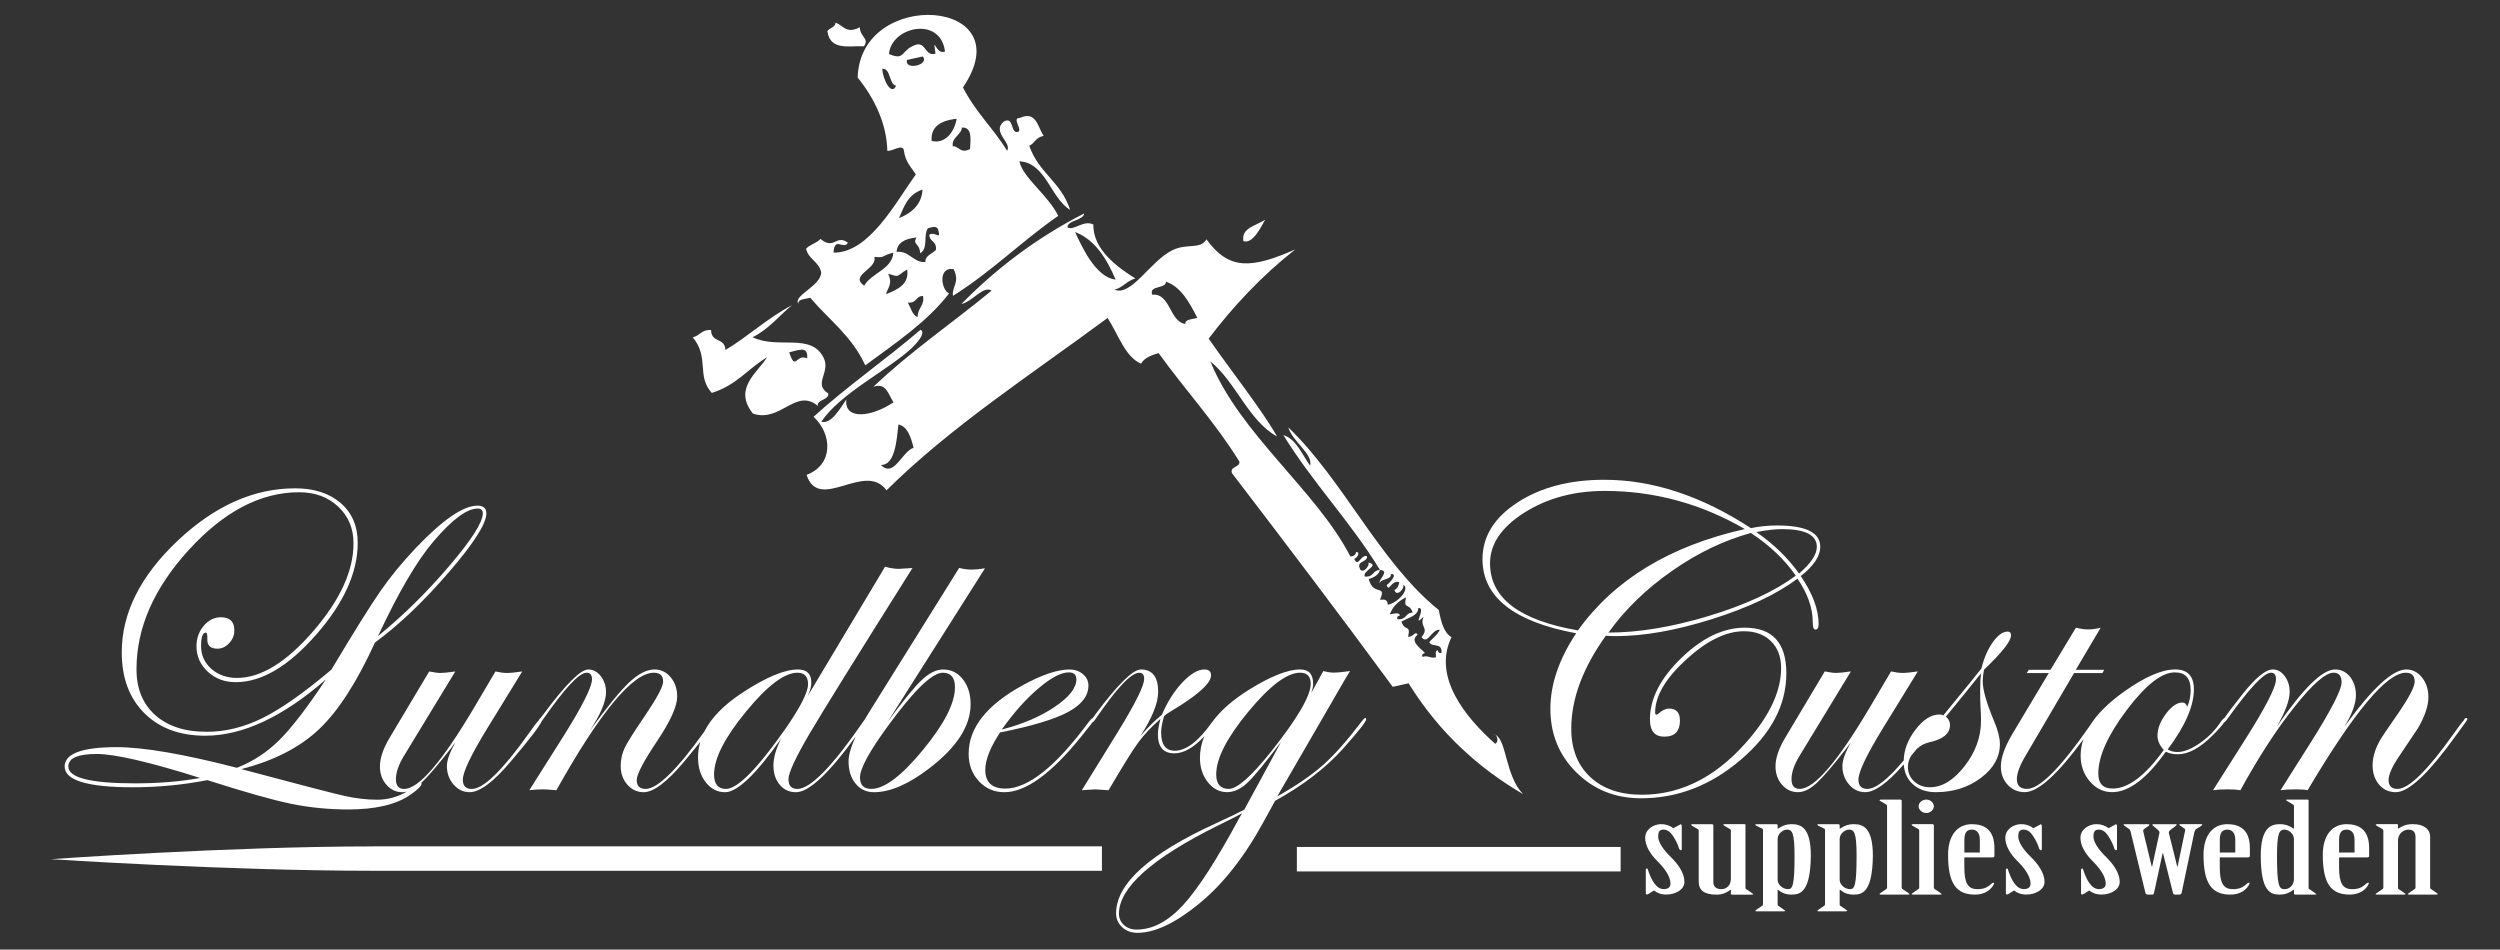 <svg xml:space="preserve" style="enable-background:new 0 0 1259.36 478.36;" viewBox="0 0 1259.36 478.36" y="0px" x="0px" xmlns:xlink="http://www.w3.org/1999/xlink" xmlns="http://www.w3.org/2000/svg" id="Lager_1" version="1.1">
<rect x="0" y="0" width="1259.36" height="478.36" fill="#333333" stroke="none"/>
<style type="text/css">
	.st0{fill:#FFFFFF;}
</style>
<g>
	<g>
		<g>
			<path d="M435.23,23.31c2.73-4.11-1.81-4.38-2.14-9.58c-6.89,3.66-8.39-1.18-12.24-2.3c0.09,2.34-3.09,2.6-4.07,4.26
				C418.19,25.68,427.7,22.94,435.23,23.31" class="st0"></path>
		</g>
	</g>
	<g>
		<g>
			<path d="M637.35,110.63c-4.49,3.09-12.23,4.11-10.99,10.83C630.95,123.03,635.04,114.82,637.35,110.63" class="st0"></path>
		</g>
	</g>
	<g>
		<g>
			<path d="M408.18,149.99c9.37,11.14,20.77,19.06,27.7,34.04c15.32-11.27,31.38-22.08,42.2-36.22
				c-4.03-1.77-5.67-13.56,2.3-12.24c3.32,6.68-0.93,8.54-0.34,13.48c19.52-12.26,34.47-27.42,53.02-40.31
				c-4.89-10.3-17.89-19.25-19.54-27.48c13.29,0.66,15.66,18.49,25.56,24.46c-4.66-14.23-15.72-18.39-20.6-32.27
				c2.88-1.36,3.24-4.33,7.27-4.98c-3.07-4.52-3.69-12.87-12.07-9.04c-4.59-0.18,2.82,7.28-1.77,7.1c-2.81-0.61-1.38-7.9-6.22-5.32
				c-6.4,5.26,4.31,10.75,1.61,14.72c-6.92-11.4-15.96-19.45-22.2-31.92c30.63-44.95-51.85-50.45-53.05-4.93
				c8.66,10.61,14.71,23.74,14.93,36.89c2.52,0.36,7.84-3.71,8.34-0.18c0.78,5.97,3.75,8.47,6.04,12.06
				c-10.06,13.88-23.46,39.67-41.48,39.41c0.51-8.46,5.12-1.17,7.27-4.97c-6.09-4.48-6.83,3.9-13.84-1.94
				c-1.73,2.09-5.54,2.88-7.27,4.98c1.48,5.58,6.16,6.12,7.64,11.7c0.13,6.97-14.35,11.85-11.52,15.98
				C401.92,150.59,405.68,150.69,408.18,149.99 M446.32,148.19c0.79-3.16,3.55-5.05,1.06-10.29c6.36,1.89,3.62,1.38,9.58-2.14
				C458.11,142.9,452.6,145.79,446.32,148.19 M462.29,159.71c-2.68-0.82-3.45-4.62-4.97-7.27c4.81,0.31,3.63-3.17,7.63-3.37
				C465.98,153.84,462,155.42,462.29,159.71 M488.66,75.07c-4.79,2.51-5.5-1.41-8.69-1.41c-0.7-4.55,4.24-5.53,4.61-9.4
				C490.22,63.89,488.73,71.4,488.66,75.07 M469.32,71.01c-0.58-6.77,3.96-10.27,12.59-11.18C480.9,66.02,476.46,72.67,469.32,71.01
				 M444.46,34.66c4.35-0.37,3.26,7.81,6.93,8.51C449.09,48.71,444.54,39.73,444.46,34.66 M447.83,27.2
				c1.02-13.63,25.91-19.46,28.21-1.26c-4.62,2.06-6.23-9.21-4.79,1.07c-5.12,1.58-4.77-5.44-9.4-4.61
				C453.41,24.93,456.39,30.91,447.83,27.2 M456.88,30.21c2.66-0.59,5.32-1.19,7.98-1.78C468.39,32.79,455.53,35.66,456.88,30.21
				 M464.73,95.49c-0.43,7.03-4.8,11.57-11.87,14.38C455.41,104.18,457.17,98,464.73,95.49 M461.73,119.62
				c-2.32,3.71,1.59,2.68,1.78,7.98c4.17-2.38,1.54-9.07,3.89-12.6c2.24-0.64,4.46-1.27,5.15,0.53c1.66,6.05-1.18,0.87-4.43,2.66
				c0.21,3.99,3.69,2.82,3.38,7.63c-1.77,2.07-5.61,2.83-5.32,6.21c-6.17,0.36-8.13-5.89-14.55-5.14
				C451.92,122.52,455.48,120.22,461.73,119.62 M440.45,129.39c5.43,0.67,3.65-0.66,9.58-2.13c-0.52,8.35-11.14,10.28-14.71,16.68
				C427.66,138.54,442.14,135.55,440.45,129.39" class="st0"></path>
		</g>
	</g>
	<g>
		<g>
			<path d="M546.17,107.5c-24.66,12.65-44.76,28.2-61.88,45.63c5.57-1.09,10.91-9.41,15.25-6.75
				c-19.72,16.25-41.53,31.16-59.57,48.47c6.51-2.33,7.53,3.97,10.12,7.8c-10.92,7.38-24.86,9.21-23.77-1.4
				c-2.91,4.2-7.58,12.67-12.59,11.18c9.54-14.27,33.55-25.99,45.39-36.93c1.94-1.8,7.72-7.8,4.61-9.41
				c-17.43,14.96-37.05,28.53-53.9,43.86c9.51,8.8,10.06,24.2-3.53,29.27c6.36,19.19,29.43-7.15,40.28,7.78
				c32.26-32.03,73.17-58.56,111.35-86.83c5.34,8.12,8.67,19.43,16.87,23.05c1.46-2.73,4.81-4.25,8.87-5.33
				c13.33,18.56,28.26,34.6,40.66,54.61c0.49,3.06-5.03,2.29-3.72,5.86c27.19,35.57,54.29,71.26,80.97,107.62
				c2.66-0.59,5.32-1.19,7.98-1.78c15.34,24.73,35.05,42.6,57.69,55.84c-8.93-9.05-8.27-27.29-13.95-29.85
				c1.21,0.97,1.46,3.85-0.08,4.49c-15.08-13.34-31.7-33.74-22.03-53.74c-3.72-2.05-5.29-7.5-6.4-13.65
				c-29.64-23.8-48.02-65.32-75.82-92.02c2.21,7.37,12.51,13.31,11.01,19.33c-4.16-5.67-6.97-13.48-13.49-15.42
				c15.08,24.43,33.64,43.38,48.66,67.91c5.24,0.47-0.89,4.67-0.17,6.74c0.49-2.43,6.09-1.61,5.67-4.62c3.9-0.38-0.81,4.71-2.13,5.5
				c1.3,4.03,2.26-2.81,6.39-1.43c-0.39,1.58-0.77,3.17-2.48,3.91c1.05,3.86,5.35-0.84,4.43-2.67c3.66,1.98-2.61,9.22-7.8,10.12
				c-0.02-2.85-1.92-2.73-3.9-2.48c3.49-8.22-3.29-1.41-5.68-10.46c2.92-0.88,5.1-2.24,5.67-4.62c-3.99,0.21-2.82,3.69-7.62,3.37
				c-1.52-2.99,7.99-5.62,1.77-7.1c0.92,1.83-3.38,6.53-4.43,2.66c-1.31-3.57,4.22-2.8,3.72-5.86c-3.32-0.86-4.27,5.97-6.39,1.43
				c1.65-0.77,3.24-3.49,0.89-3.55c-0.08,1.32-0.92,2.15-2.84,2.31c-16.96-33.08-55.73-61.73-70.5-98.23
				c12.72,10.18,19.29,30.02,33.55,37.76c-7.75-13.7-23.5-33.46-34.45-49.3c12.44-16.3,26.58-31.52,43.61-44.91
				c-21.9,9.59-33.37,10.67-44.71-5.11c-3.12,5.31-9.74,1.84-17.2,5.51c-11.2,5.51-20.55,23.35-29.08,19.89
				c4.47-1.28,6-4.41,10.46-5.69c-8.67-5.33-21.54-14.6-21.13-27.12c-4.94-2.68-10.41,3.66-13.13,1.25
				C538.24,110.68,545.59,111.24,546.17,107.5 M443.72,234.24c7.18,0.14,7.95-12.34,8.86-20.41c4.45,0.9,6.21,6.04,7.63,11.7
				C454.05,227.77,450.43,240.83,443.72,234.24 M714.48,306.25c4.39-0.27-3.67,10.65,2.66,4.43c-2.3,5.53,3.1,5.16-1.06,10.29
				c3.28,4.15,4.87-4.06,9.22-3.73c-1.09,2.51-3.54,4.14-5.32,6.21c1.33,2.93,6.47-0.11,6.21,5.32c-1.29,0.6-1.64-0.28-1.95-1.24
				c-1.54,0.39-0.8,2.23-0.89,3.55c-2.82,0.84-3.8-1.2-6.74-0.17c-0.6-1.29,0.28-1.64,1.24-1.95c-2.41-2.56-7.93-6.01-3.73-9.22
				c-1.22-2.21-1.9,1.08-4.79,1.07c1.39-6.56-1.51-2.32-3.37-7.63C709.25,311.14,714.42,310.32,714.48,306.25 M708.27,300.93
				c-1.39,6.56,1.51,2.32,3.37,7.63c-3.99,0.21-2.82,3.69-7.63,3.37c-0.6-1.29,0.29-1.64,1.24-1.95c-0.68-1.81-3.21-0.7-5.14-0.53
				C701.5,305.76,704.15,302.88,708.27,300.93 M587.35,141.89c7.48,2.6,11.75,10.26,15.8,18.26c-2.5,0.7-6.26,0.59-6.03,3.02
				c-8.03-1.03-7.44-15.6-16.69-14.71C578.54,143.6,587.49,145.63,587.35,141.89 M561.98,140.84
				c-10.44-1.13-17.55-17.95-20.42-23.94C551.14,120.51,557.24,129.61,561.98,140.84" class="st0"></path>
		</g>
	</g>
	<g>
		<g>
			<path d="M752.14,369.91c0.41,0.03,0.79,0.13,1.15,0.3C752.97,369.94,752.58,369.81,752.14,369.91" class="st0"></path>
		</g>
	</g>
	<g>
		<g>
			<path d="M386.38,179.99c-4.64,7.7-17.27,15.59-7.07,28.39c14,4.6,21.58-13.17,32.64-3.93
				c-0.29-3.38,5.61-2.83,5.32-6.21c-7.88-4.93,1.25-10.57-2.32-17.91c-6.28-12.93-22.87-4.22-35.84-10.44
				c8.41-4.24,13.24-10.77,19.86-16.16c-12.6,6.61-21.68,15.46-33.51,22.56c-0.4-6.56-7.09-3.22-7.28-10.11
				c-5.14-0.07-5.46,2.93-9.22,3.73c8.54,10.26,1.74,19.35,9.6,28.02C371.1,194.04,376.71,185.72,386.38,179.99 M406.6,180.51
				c-5.77-2.52-5.71,6.88-9.05-3.01C401.78,176.6,407.22,173.78,406.6,180.51" class="st0"></path>
		</g>
	</g>
	<g>
		<g>
			<path d="M66.89,396.58c12.88,0,25.39-1.2,37.54-3.6c18.92,6.06,33,10.04,42.24,11.93c9.24,1.9,18.85,2.85,28.82,2.85
				c13.61,0,23.98-2.43,31.11-7.3c3.86-2.69,5.79-4.61,5.79-5.77l-0.21-0.29l0.29-0.26c3.12-2.9,8.03-8.65,14.72-17.23l2.18-2.94
				c-2.83,5.09-4.25,9.05-4.25,11.89c0,3.63,1.11,6.74,3.33,9.32c2.22,2.58,4.94,3.87,8.14,3.87c5.1,0,12.02-5.18,20.77-15.53
				c9.28-10.95,14.48-17.74,15.61-20.36l0.56-0.74c10.93-15.69,18.24-23.54,21.96-23.54c1.82,0,2.73,1.09,2.73,3.28
				c0,3.86-4.84,13.5-14.53,28.93l-17.04,26.97c2.25-0.29,4.65-0.43,7.2-0.43c0.73,0,2.87,0.14,6.43,0.43
				c22.11-39.46,38.47-59.18,49.08-59.18c3.13,0,4.69,1.49,4.69,4.48c0,2.4-2.94,7.97-8.83,16.71c-5.67,8.3-9.18,13.85-10.53,16.66
				c-1.34,2.8-2.02,5.84-2.02,9.12c0,3.71,1.11,6.84,3.34,9.39c2.22,2.55,4.98,3.83,8.26,3.83c4.96,0,11.78-5.18,20.46-15.53
				c3.14-3.75,5.8-6.99,8.01-9.76c-0.73,2.55-1.11,5.15-1.11,7.81c0,5.03,1.3,9.2,3.92,12.51c2.61,3.31,5.84,4.97,9.69,4.97
				c6.17,0,15.61-9.03,28.31-27.08c-2.63,5.17-3.94,9.72-3.94,13.65c0,3.93,1.06,7.15,3.17,9.66c2.11,2.51,4.84,3.77,8.19,3.77
				c6.49,0,16.52-9.35,30.08-28.03c-2.39,5.15-3.59,9.33-3.59,12.52c0,4.58,1.18,8.31,3.54,11.19c2.37,2.88,5.45,4.32,9.23,4.32
				c8.08,0,17.33-3.97,27.74-11.91c13.98-10.63,20.97-21.44,20.97-32.44c0-5.02-1.29-9.19-3.88-12.5c-2.58-3.32-5.92-4.97-9.99-4.97
				c-3.42,0-7.02,1.79-10.8,5.35c-3.79,3.57-9.5,10.6-17.14,21.08l49.05-77.4c-2.69,0.43-4.91,0.65-6.66,0.65
				c-2.26,0-4.37-0.29-6.33-0.87l-45.24,72.5c-0.78,1.25-1.51,2.47-2.21,3.65l-0.38,0.55c-15.85,23.11-27.08,34.66-33.7,34.66
				c-2.98,0-4.47-1.64-4.47-4.91c0-3.2,3.6-10.95,10.81-23.24c7.14-12.08,24.35-39.79,51.66-83.15c-3.92,0.29-6.16,0.43-6.74,0.43
				c-2.32,0-4.67-0.36-7.07-1.09l-39.01,65.21c1.24-2.55,1.86-4.84,1.86-6.88c0-4.37-2.26-6.55-6.77-6.55
				c-6.76,0-16.07,3.9-27.92,11.68c-9.34,6.11-15.75,12.67-19.24,19.66c-13.76,19.21-23.6,28.83-29.53,28.83
				c-3,0-4.49-1.49-4.49-4.48c0-2.84,3.43-9.39,10.3-19.66c6.72-10.05,10.08-17.51,10.08-22.39c0-3.86-1.09-7.1-3.28-9.72
				c-2.19-2.62-4.88-3.93-8.09-3.93c-3.94,0-8.22,2.18-12.84,6.55c-4.63,4.37-11.24,12.49-19.83,24.35
				c5.46-8.3,8.19-14.78,8.19-19.43c0-3.13-0.87-5.82-2.62-8.08c-1.75-2.25-3.86-3.38-6.33-3.38c-3.86,0-11.35,7.48-22.48,22.44
				l-1.54,2.03c-0.29,0.12-0.58,0.46-0.87,1.04l-1.97,2.41l-3.39,4.7c-13.13,18.38-22.6,27.56-28.44,27.56
				c-2.99,0-4.49-1.56-4.49-4.69c0-3.84,4.15-12.53,12.45-26.05l17.47-28.45c-3.36,0.51-5.96,0.76-7.78,0.76
				c-1.54,0-3.43-0.25-5.7-0.76l-10.68,18.09c-16.21,27.4-27.98,41.09-35.32,41.09c-2.77,0-4.15-1.64-4.15-4.9
				c0-3.34,1.31-7.19,3.93-11.55l25.99-42.73c-3.55,0.51-6.01,0.76-7.39,0.76c-1.38,0-3.3-0.25-5.76-0.76l-19.9,33.36
				c-3.28,5.45-4.92,10.29-4.92,14.5c0,3.64,1.09,6.7,3.27,9.21c2.18,2.51,4.87,3.76,8.07,3.76c0.72,0,1.45-0.1,2.18-0.28
				c-4.62,2.7-9.59,4.06-14.93,4.06c-5.24,0-10.72-0.64-16.43-1.92c-5.71-1.28-23.05-5.77-52.01-13.5
				c16.44-4.22,29.5-10.91,39.18-20.08c9.68-9.17,19.06-23.72,28.16-43.66c12.01-8.8,24.37-20.55,37.07-35.25
				c12.7-14.7,19.05-24.63,19.05-29.8c0-2.62-1.49-3.93-4.48-3.93c-7.13,0-17.43,7.06-30.9,21.17
				c-6.91,7.28-12.84,14.48-17.79,21.61c-5.17,7.42-13.47,20.7-24.89,39.84c-13.69,11.56-25.21,19.68-34.57,24.33
				c-9.35,4.65-18.77,6.98-28.23,6.98c-10.99,0-19.64-2.8-25.93-8.4c-6.3-5.6-9.45-13.31-9.45-23.13c0-20.88,8.83-40.95,26.48-60.23
				c17.66-19.28,36.13-28.91,55.43-28.91c8.01,0,14.58,2.42,19.71,7.25c5.13,4.83,7.7,10.99,7.7,18.48
				c0,13.88-6.78,28.65-20.34,44.32c-13.56,15.66-26.34,23.49-38.34,23.49c-5.16,0-9.47-1.53-12.93-4.58
				c-3.45-3.06-5.18-6.88-5.18-11.47c0-4.51,0.8-6.77,2.39-6.77c0.58,0,0.83,1.06,0.76,3.17c-0.15,3.28,1.56,4.92,5.12,4.92
				c2.18,0,4.14-0.93,5.88-2.79c1.74-1.86,2.61-3.99,2.61-6.39c0-4.44-2.25-6.66-6.75-6.66c-3.35,0-6.23,1.44-8.67,4.32
				c-2.43,2.88-3.65,6.29-3.65,10.23c0,5.11,1.91,9.41,5.73,12.91c3.82,3.51,8.49,5.25,14.03,5.25c13.02,0,26.52-7.96,40.5-23.9
				c13.97-15.93,20.96-31.35,20.96-46.26c0-8.44-2.86-15.13-8.58-20.07c-5.72-4.95-13.38-7.42-22.99-7.42
				c-20.83,0-40.59,8.84-59.27,26.52c-18.68,17.68-28.03,36.38-28.03,56.09c0,12.87,3.8,23.1,11.41,30.66
				c7.61,7.57,17.81,11.35,30.63,11.35c18.85,0,39.12-9.46,60.81-28.37c-9.46,14.26-17.29,24.46-23.51,30.61
				c-6.22,6.15-13.33,10.79-21.33,13.92c-26.85-6.93-47.04-10.4-60.58-10.4c-17.47,0-26.2,3.26-26.2,9.78
				C32.62,393.1,44.04,396.58,66.89,396.58 M447.67,365.19c12.84-17.54,21.93-26.31,27.26-26.31c4.09,0,6.13,2.44,6.13,7.31
				c0,8.01-5.38,18.55-16.15,31.61c-10.76,13.07-19.43,19.6-26,19.6c-3.79,0-5.69-1.93-5.69-5.79
				C433.22,387.11,438.04,378.29,447.67,365.19 M375.79,358.48c10.73-13.07,19.37-19.6,25.91-19.6c3.56,0,5.35,1.93,5.35,5.79
				c0,4.01-3.79,11.47-11.35,22.39c-14.19,20.24-24.19,30.36-30,30.36c-4,0-6-2.44-6-7.32C359.7,382.08,365.06,371.54,375.79,358.48
				 M218.41,272.67c9.4-11,16.79-16.49,22.18-16.49c1.75,0,2.62,0.8,2.62,2.4c0,4.52-5.69,13.42-17.05,26.71
				c-11.36,13.29-23.28,24.99-35.73,35.11C200.71,298.41,210.03,282.5,218.41,272.67 M48.73,379.81c9.18,0,26.54,4.03,52.1,12.08
				c-9.83,1.81-20.79,2.72-32.88,2.72c-22.35,0-33.53-2.83-33.53-8.48C34.42,381.91,39.19,379.81,48.73,379.81" class="st0"></path>
		</g>
	</g>
	<g>
		<g>
			<path d="M676.43,377.27c7.85-8.81,11.78-13.8,11.78-14.97c0-0.36-0.14-0.58-0.41-0.65c-0.37,0-1.09,0.73-2.18,2.18
				c-7.2,9.47-13.66,16.72-19.37,21.74c-5.71,5.03-13.33,10.23-22.85,15.62l27.07-46.75c5.89-10.27,9.09-15.73,9.6-16.39
				c-3.66,0.51-6.43,0.77-8.33,0.77c-1.46,0-3.18-0.26-5.15-0.77l-6.08,11.08c0.65-1.82,0.98-3.39,0.98-4.69
				c0-4.81-2.18-7.21-6.54-7.21c-6.25,0-14.87,3.42-25.85,10.26c-8.26,5.16-14.43,10.61-18.54,16.35l-0.19,0.21
				c-6.7,9.41-12.89,14.12-18.58,14.12c-4.59,0-6.88-3.05-6.88-9.17c0-2.18,0.51-4.95,1.52-8.3l1.31-1.09
				c3.19-1.96,5.59-3.45,7.19-4.47c10.09-6.48,15.13-11.47,15.13-14.96c0-1.96-1.13-2.94-3.38-2.94c-3.28,0-6.97,2.18-11.08,6.55
				c-4.11,4.37-7.55,9.79-10.32,16.27c-3.42,2.77-7.02,6.33-10.8,10.7c5.97-9.24,8.95-16.67,8.95-22.27c0-7.5-2.91-11.25-8.72-11.25
				c-4,0-11.59,7.48-22.78,22.44l-1.47,2.05c-0.51,0.19-1.11,0.75-1.8,1.67c-16.64,22.56-30.7,33.84-42.18,33.84
				c-6.76,0-10.14-3.14-10.14-9.42c0-5.04,2.47-11.32,7.42-18.85c16.01-3.2,27.43-6.63,34.27-10.3c6.84-3.67,10.26-8.13,10.26-13.36
				c0-2.25-0.93-4.16-2.78-5.73c-1.85-1.56-4.09-2.34-6.71-2.34c-6.04,0-13.86,2.62-23.46,7.86c-18.26,9.97-27.39,21.51-27.39,34.62
				c0,5.53,1.73,10.14,5.18,13.82c3.45,3.68,7.72,5.52,12.81,5.52c10.75,0,23.65-9.33,38.69-28l4.69-5.9
				c0.38-0.49,0.7-0.91,0.98-1.28c0.43-0.17,0.9-0.64,1.42-1.45c10.69-15.69,18.06-23.54,22.14-23.54c1.67,0,2.51,1.02,2.51,3.05
				c0,3.5-4.49,12.52-13.46,27.08l-17.94,29.04c4.17-0.29,6.39-0.43,6.69-0.43c0.66,0,2.92,0.14,6.79,0.43
				c7.07-12.09,12.05-20.1,14.93-24.03c2.88-3.93,6.62-7.9,11.21-11.91c-0.87,3.13-1.31,5.71-1.31,7.75c0,6.41,2.77,9.61,8.31,9.61
				c4.71,0,9.73-2.87,15.06-8.58c-1.44,3.52-2.18,7.15-2.18,10.88c0,4.81,1.32,8.88,3.98,12.23c2.65,3.35,5.87,5.02,9.65,5.02
				c3.49,0,6.88-1.55,10.19-4.64c3.31-3.09,8.99-9.99,17.06-20.69l-18.55,34.15c-2.11,1.17-6.8,3.42-14.07,6.78
				c-33.67,15.36-50.51,30.51-50.51,45.44c0,2.77,1.02,5.1,3.05,6.99c2.04,1.89,4.62,2.84,7.75,2.84c8.59,0,18.78-4.77,30.56-14.31
				c12.29-9.9,23.39-23.99,33.29-42.27l5.46-9.94C656.26,395.73,667.63,387.03,676.43,377.27 M523.15,346.72
				c6.3-5.34,11.38-8.01,15.24-8.01c2.55,0,3.83,1.17,3.83,3.49c0,4.36-3.64,8.99-10.92,13.89c-7.28,4.91-16.17,8.71-26.65,11.39
				C510.67,358.98,516.85,352.06,523.15,346.72 M640.83,377.96c-10.27,12.96-17.54,19.44-21.84,19.44c-4.22,0-6.33-2.44-6.33-7.32
				c0-8.01,5.41-18.54,16.21-31.61c10.81-13.06,19.49-19.6,26.04-19.6c3.56,0,5.35,1.86,5.35,5.57
				C660.26,350.41,653.78,361.59,640.83,377.96 M624.37,411.9c-11.4,21.19-20.89,35.88-28.44,44.08
				c-7.56,8.19-15.33,12.29-23.32,12.29c-2.61,0-4.76-0.77-6.43-2.3c-1.67-1.53-2.51-3.42-2.51-5.68c0-13.11,16.57-27.89,49.7-44.35
				c6.83-3.35,10.93-5.43,12.32-6.23L624.37,411.9z" class="st0"></path>
		</g>
	</g>
	<g>
		<g>
			<path d="M899.86,339.21c0-15.35-6.97-23.02-20.91-23.02c-10.82,0-21.49,5.1-32.02,15.3
				c-10.53,10.21-15.79,20.5-15.79,30.89c0,5.81,2.41,8.71,7.23,8.71c5.26,0,7.89-2.7,7.89-8.11c0-4.02-1.85-6.03-5.54-6.03
				c-1.67,0-3.48,0.88-5.43,2.63c-0.22,0.22-0.51,0.37-0.87,0.44c-0.44,0-0.66-0.36-0.66-1.09c0-8.26,5.2-17.14,15.59-26.66
				c10.39-9.52,20.12-14.29,29.18-14.29c5.65,0,10.18,1.67,13.58,5.01c3.4,3.34,5.11,7.85,5.11,13.51c0,10.75-4.91,22.12-14.72,34.1
				c-16.22,19.83-34.7,29.74-55.42,29.74c-10.98,0-19.66-2.98-26.02-8.94c-6.37-5.96-9.55-14.06-9.55-24.31
				c0-15.04,5.81-30.67,17.43-46.87c1.45,0.15,3.17,0.22,5.13,0.22c14.05,0,30.16-2.86,48.32-8.57
				c18.16-5.71,32.52-12.5,43.08-20.37c5.12,7.46,7.69,14.82,7.69,22.07c0,2.39,0.44,3.58,1.32,3.58c1.09,0,1.64-0.9,1.64-2.72
				c0-7.39-3-15.47-9.01-24.25c6.55-5.1,9.83-10.03,9.83-14.76c0-7.14-7.24-10.72-21.73-10.72c-4.51,0-8.92,0.45-13.21,1.34
				c-24.88-16.24-49.51-24.36-73.88-24.36c-17.46,0-32.05,3.83-43.76,11.47c-11.71,7.64-17.57,17.15-17.57,28.5
				c0,19.08,15.73,31.53,47.19,37.36c-8.66,13.02-12.99,25.71-12.99,38.07c0,12.72,4.38,23.42,13.15,32.07
				c8.77,8.65,19.59,12.98,32.47,12.98c18.48,0,35.31-6.53,50.48-19.58C892.28,369.53,899.86,355.07,899.86,339.21 M897.74,266.54
				c11.65,0,17.47,2.98,17.47,8.95c0,3.85-2.99,8.33-8.95,13.41c-5.68-7.93-12.85-14.89-21.51-20.86
				C889.77,267.04,894.1,266.54,897.74,266.54 M904.62,289.99c-10.78,7.95-25.39,14.72-43.85,20.3
				c-18.45,5.58-35.29,8.37-50.51,8.37c8.29-11.59,18.92-21.92,31.89-30.99c12.96-9.07,26.25-15.47,39.86-19.19
				C891.48,274.74,899.02,281.91,904.62,289.99 M750.59,283.8c0-9.76,5.77-18.28,17.3-25.57c11.53-7.29,25.02-10.93,40.45-10.93
				c24.96,0,48.51,6.4,70.63,19.21c-37.71,8.45-65.74,25.47-84.09,51.05C765.34,312.46,750.59,301.21,750.59,283.8" class="st0"></path>
		</g>
	</g>
	<g>
		<g>
			<path d="M998.79,343.23c0-1.67,0.22-3.63,0.66-5.89c9.06-8.63,13.6-14.39,13.6-17.29c0-1.26-0.58-1.89-1.74-1.89
				c-2.47,0-4.97,1.82-7.51,5.45c-2.54,3.63-4.42,7.99-5.65,13.08c-4.37,5.52-7.86,9.85-10.48,12.98l-8.74,10.69
				c-0.58-0.29-1.24-0.44-1.96-0.44c-4.17,0-8.22,2.58-12.13,7.74c-3.79,4.99-5.73,10.12-5.85,15.38
				c-8.01,9.57-14.12,14.36-18.33,14.36c-2.99,0-4.49-1.56-4.49-4.69c0-3.85,4.15-12.53,12.45-26.05l17.47-28.44
				c-3.36,0.51-5.96,0.76-7.78,0.76c-1.53,0-3.43-0.26-5.7-0.76l-10.69,18.09c-16.21,27.39-27.98,41.09-35.32,41.09
				c-2.76,0-4.14-1.63-4.14-4.9c0-3.34,1.31-7.19,3.93-11.55l25.99-42.73c-3.55,0.51-6.01,0.76-7.39,0.76
				c-1.38,0-3.3-0.26-5.77-0.76l-19.9,33.36c-3.28,5.45-4.92,10.29-4.92,14.5c0,3.64,1.09,6.71,3.27,9.21
				c2.18,2.51,4.87,3.76,8.07,3.76c3.05,0,6.29-1.64,9.71-4.9c3.13-2.91,8.03-8.65,14.72-17.23l2.18-2.94
				c-2.83,5.09-4.25,9.05-4.25,11.88c0,3.64,1.11,6.74,3.33,9.32c2.22,2.58,4.94,3.87,8.14,3.87c4.84,0,11.32-4.67,19.43-13.98
				c0.28,4.03,1.73,7.29,4.37,9.79c2.95,2.79,6.9,4.19,11.85,4.19c8.74,0,16.29-2.4,22.66-7.2c6.37-4.79,9.56-10.46,9.56-17
				c0-3.13-0.97-6.98-2.92-11.55C1000.7,354.14,998.79,347.45,998.79,343.23 M997.7,356.59c0.14,2.15,0.22,4.31,0.22,6.49
				c0,8.15-2.76,15.77-8.27,22.86c-5.52,7.09-11.35,10.64-17.48,10.64c-3.14,0-5.77-0.98-7.89-2.95c-2.12-1.96-3.18-4.4-3.18-7.31
				c0-1.96,0.56-3.85,1.67-5.68c1.01-1.21,1.98-2.37,2.88-3.46c1.76-1.6,3.76-2.67,6-3.19c7.11-1.53,10.66-4.44,10.66-8.73
				c0-1.67-0.69-3.09-2.07-4.26c7.72-9.39,13.61-16.67,17.69-21.84c-0.29,2.19-0.43,4.92-0.43,8.19
				C997.48,351.37,997.55,354.44,997.7,356.59" class="st0"></path>
		</g>
	</g>
	<g>
		<g>
			<path d="M1242.28,361.65c-0.36,0-0.73,0.36-1.09,1.09l-1.96,2.41l-3.38,4.7c-13.09,18.37-22.47,27.56-28.14,27.56
				c-2.98,0-4.47-1.49-4.47-4.48c0-2.77,1.78-6.77,5.34-12.01c6.17-9.24,9.3-13.91,9.37-13.98c3.56-6.04,5.34-11.32,5.34-15.83
				c0-3.86-1.08-7.14-3.22-9.83c-2.15-2.7-4.79-4.04-7.92-4.04c-6.92,0-17.3,9.61-31.14,28.82c3.85-6.41,5.78-11.68,5.78-15.83
				c0-3.71-0.99-6.8-2.96-9.28c-1.97-2.47-4.49-3.71-7.55-3.71c-6.42,0-16.19,9.61-29.33,28.82c4.3-7.5,6.45-13.35,6.45-17.58
				c0-3.06-0.84-5.69-2.51-7.92c-1.68-2.22-3.67-3.33-6-3.33c-3.56,0-8.62,4.13-15.17,12.37c-4.78,6.05-7.85,10.09-9.21,12.16
				c-0.36,0.13-0.87,0.61-1.55,1.47c-2.75,4.29-6.3,7.96-10.65,11.02c-4.35,3.05-8.17,4.58-11.44,4.58c-1.82,0-3.46-0.44-4.92-1.31
				c8.81-11.79,13.21-21.87,13.21-30.24c0-6.69-3.13-10.05-9.4-10.05c-6.71,0-15.23,3.68-25.57,11.03
				c-8.01,5.67-13.83,11.46-17.47,17.36c-14.71,21.18-25.24,31.78-31.6,31.78c-3.43,0-5.14-1.63-5.14-4.9
				c0-2.97,1.49-6.97,4.48-11.98l24.34-41.48h14.3l0.87-1.64h-14.31l12.56-21.21c-2.17,0.58-4.28,0.87-6.3,0.87
				c-1.96,0-4.02-0.29-6.19-0.87l-12.79,21.21h-10.92l-1.09,1.64h11.14l-18.36,30.71c-3.86,6.53-5.79,11.98-5.79,16.33
				c0,3.71,1.15,6.79,3.44,9.26c2.3,2.47,5.15,3.7,8.58,3.7c6.68,0,16.53-8.87,29.53-26.61c-0.9,2.73-1.36,5.48-1.36,8.26
				c0,5.02,1.55,9.34,4.64,12.94c3.09,3.6,6.82,5.41,11.19,5.41c8.44,0,17.46-6.79,27.07-20.38c1.75,0.87,3.75,1.31,6.01,1.31
				c5.38,0,11.27-3.21,17.68-9.63c2.85-2.85,4.73-5,5.69-6.47c0.4-0.15,0.89-0.63,1.48-1.46c11.19-15.69,18.57-23.54,22.14-23.54
				c1.67,0,2.51,1.09,2.51,3.28c0,4-5.38,14.45-16.14,31.34l-15.59,24.57c2.1-0.29,4.57-0.43,7.39-0.43c2.61,0,4.75,0.14,6.42,0.43
				c8.99-16.45,18.05-30.43,27.18-41.93c9.14-11.5,15.71-17.26,19.73-17.26c2.7,0,4.05,1.64,4.05,4.92c0,3.64-5.07,13.54-15.21,29.7
				l-15.54,24.57c2.11-0.29,4.66-0.43,7.64-0.43c2.55,0,4.55,0.14,6.01,0.43c23.36-39.45,39.84-59.18,49.45-59.18
				c2.98,0,4.47,1.49,4.47,4.48c0,2.7-3.04,8.41-9.13,17.15c-4.79,6.92-7.43,10.81-7.94,11.69c-2.76,4.73-4.13,9.14-4.13,13.21
				c0,4,1.09,7.28,3.27,9.83c2.18,2.55,4.98,3.82,8.4,3.82c6.54,0,16.64-9.51,30.31-28.54l4.69-6.45c0.65-0.94,1.02-1.53,1.09-1.75
				C1242.94,361.86,1242.72,361.65,1242.28,361.65 M1086.82,370.59c0,2.48,1.06,4.88,3.17,7.21c-9.32,12.96-17.91,19.43-25.78,19.43
				c-4.81,0-7.21-2.51-7.21-7.53c0-8.66,4.77-19.33,14.31-31.99c9.54-12.67,17.62-19,24.25-19c5.32,0,7.97,2.95,7.97,8.85
				c0,3.13-0.58,5.97-1.75,8.52c-0.44-1.45-1.24-2.18-2.41-2.18c-2.69,0-5.46,1.89-8.3,5.67
				C1088.24,363.35,1086.82,367.03,1086.82,370.59" class="st0"></path>
		</g>
	</g>
	<g>
		<g>
			<path d="M835.29,421.35c0-1.91,0.42-3.45,2.63-3.45c2,0,3.47,1.15,4.84,3.19c1.79,2.75,2.53,4.66,3.15,6.64
				l0.63,0.57c0.42,0,0.63-0.25,0.63-0.51v-12l-0.42-0.64l-0.74,0.38l-3.05,1.66c-1.79-1.28-3.68-2.04-6.21-2.04
				c-3.79,0-8,2.68-8,6.82c0,3.9,2.21,7.85,6,11.68c3.37,3.32,6.73,7.53,6.73,11.48c0,1.66-1.05,2.75-3.37,2.75
				c-3.89,0-6.31-4.66-8-9.83c-0.1-0.32-0.1-0.57-0.63-0.57l-0.42,0.45v12.25l0.31,0.45c0.42,0,0.74-0.19,1.05-0.32l2.74-1.73
				c1.58,1.21,3.37,2.04,6.31,2.04c4.42,0,9.05-2.42,9.05-6.38c0-4.15-2.84-8.61-6.84-12.51
				C837.5,427.67,835.29,424.03,835.29,421.35" class="st0"></path>
		</g>
	</g>
	<g>
		<g>
			<path d="M882.63,449.94l-3.26-2.23l-0.1-0.58v-31.59c0-0.26-0.11-0.38-0.53-0.38h-10.1l-0.63,0.26l0.53,0.51
				l3.05,1.79l0.32,0.51v24.57c0,3.13-2.21,5.11-4.73,5.11c-2.73,0-4.1-1.28-4.1-3.7v-28.65l-0.53-0.38h-10.1l-0.63,0.26l0.42,0.51
				l3.16,1.79l0.32,0.51v25.91c0,4.34,2.84,6.51,8.94,6.51c3.37,0,5.26-1.15,7.05-2.43h0.21v2.17c0,0.13,0.32,0.26,0.74,0.26h9.78
				c0.42,0,0.73-0.06,0.73-0.26L882.63,449.94z" class="st0"></path>
		</g>
	</g>
	<g>
		<g>
			<path d="M902.63,415.17c-3.05,0-5.16,1.02-6.95,2.23h-0.21v-1.85l-0.53-0.38h-10.1c-0.42,0-0.63,0.06-0.63,0.25
				l0.42,0.51l3.05,1.47l0.42,0.45v37.78l-0.21,0.51l-3.26,2.23l-0.42,0.51c0,0.13,0.21,0.19,0.63,0.19h13.89l0.63-0.19l-0.53-0.51
				l-3.26-2.23l-0.1-0.51v-7.4h0.21c1.58,1.28,3.47,2.42,6.84,2.42c4.63,0,9.47-1.59,9.68-19.59
				C912.2,416.83,907.15,415.17,902.63,415.17 M900.63,447.9c-2.32,0-5.16-2.04-5.16-4.72v-20.49c0-3.13,3.16-4.79,4.63-4.79
				c2.63,0,3.89,1.34,3.89,13.15C904,446.43,902.95,447.9,900.63,447.9" class="st0"></path>
		</g>
	</g>
	<g>
		<g>
			<path d="M933.88,415.17c-3.05,0-5.16,1.02-6.95,2.23h-0.21v-1.85l-0.53-0.38h-10.1c-0.42,0-0.63,0.06-0.63,0.25
				l0.42,0.51l3.05,1.47l0.42,0.45v37.78l-0.21,0.51l-3.26,2.23l-0.42,0.51c0,0.13,0.21,0.19,0.63,0.19h13.89l0.63-0.19l-0.53-0.51
				l-3.26-2.23l-0.1-0.51v-7.4h0.21c1.58,1.28,3.47,2.42,6.84,2.42c4.63,0,9.47-1.59,9.68-19.59
				C943.45,416.83,938.4,415.17,933.88,415.17 M931.88,447.9c-2.32,0-5.16-2.04-5.16-4.72v-20.49c0-3.13,3.16-4.79,4.63-4.79
				c2.63,0,3.89,1.34,3.89,13.15C935.25,446.43,934.19,447.9,931.88,447.9" class="st0"></path>
		</g>
	</g>
	<g>
		<g>
			<path d="M961.44,449.94l-3.26-2.23l-0.21-0.58v-43.97l-0.53-0.38h-10.1l-0.63,0.26l0.42,0.45l3.15,1.85l0.32,0.51
				v41.29l-0.21,0.58l-3.26,2.23l-0.42,0.45l0.63,0.26h13.89c0.42,0,0.63-0.06,0.63-0.26L961.44,449.94z" class="st0"></path>
		</g>
	</g>
	<g>
		<g>
			<path d="M974.17,406.17c0-1.72-1.68-3.38-3.79-3.38c-2.21,0-3.89,1.66-3.89,3.38c0,1.66,1.68,3.38,3.89,3.38
				C972.49,409.55,974.17,407.83,974.17,406.17" class="st0"></path>
		</g>
	</g>
	<g>
		<g>
			<path d="M977.64,449.94l-3.26-2.23l-0.21-0.58v-31.59l-0.53-0.38h-10.1l-0.63,0.26l0.42,0.51l3.15,1.79l0.32,0.51
				v28.91l-0.21,0.58l-3.26,2.23l-0.42,0.45l0.63,0.26h13.89c0.42,0,0.63-0.06,0.63-0.26L977.64,449.94z" class="st0"></path>
		</g>
	</g>
	<g>
		<g>
			<path d="M993.32,415.17c-7.37,0-11.99,5.74-11.99,15.44c0,14.29,4,20.04,13.57,20.04c5.15,0,8.42-2.62,9.68-5.68
				l-0.32-0.38l-0.74,0.32c-2.21,1.98-3.89,3-7.37,3c-4.84,0-6.63-3.06-6.63-11.1v-4.91h14.2c0.74,0,0.95-0.32,0.95-0.77v-3.96
				C1004.69,417.84,999.42,415.17,993.32,415.17 M997.32,429.46h-7.78v-6.38c0-3.38,1.05-5.17,3.79-5.17c2.53,0,4,1.79,4,5.17
				V429.46z" class="st0"></path>
		</g>
	</g>
	<g>
		<g>
			<path d="M1016.68,421.35c0-1.91,0.42-3.45,2.63-3.45c2,0,3.47,1.15,4.84,3.19c1.79,2.75,2.53,4.66,3.15,6.64
				l0.63,0.57c0.42,0,0.63-0.25,0.63-0.51v-12l-0.42-0.64l-0.74,0.38l-3.05,1.66c-1.79-1.28-3.68-2.04-6.21-2.04
				c-3.79,0-7.99,2.68-7.99,6.82c0,3.9,2.21,7.85,5.99,11.68c3.37,3.32,6.73,7.53,6.73,11.48c0,1.66-1.05,2.75-3.37,2.75
				c-3.89,0-6.31-4.66-8-9.83c-0.1-0.32-0.1-0.57-0.63-0.57l-0.42,0.45v12.25l0.31,0.45c0.42,0,0.74-0.19,1.05-0.32l2.74-1.73
				c1.58,1.21,3.37,2.04,6.31,2.04c4.42,0,9.05-2.42,9.05-6.38c0-4.15-2.84-8.61-6.84-12.51
				C1018.89,427.67,1016.68,424.03,1016.68,421.35" class="st0"></path>
		</g>
	</g>
	<g>
		<g>
			<path d="M1054.55,421.35c0-1.91,0.42-3.45,2.63-3.45c2,0,3.47,1.15,4.84,3.19c1.79,2.75,2.53,4.66,3.15,6.64
				l0.63,0.57c0.42,0,0.63-0.25,0.63-0.51v-12l-0.42-0.64l-0.74,0.38l-3.05,1.66c-1.79-1.28-3.68-2.04-6.21-2.04
				c-3.79,0-8,2.68-8,6.82c0,3.9,2.21,7.85,6,11.68c3.37,3.32,6.73,7.53,6.73,11.48c0,1.66-1.05,2.75-3.37,2.75
				c-3.89,0-6.31-4.66-8-9.83c-0.1-0.32-0.1-0.57-0.63-0.57l-0.42,0.45v12.25l0.32,0.45c0.42,0,0.73-0.19,1.05-0.32l2.74-1.73
				c1.58,1.21,3.37,2.04,6.31,2.04c4.42,0,9.05-2.42,9.05-6.38c0-4.15-2.84-8.61-6.84-12.51
				C1056.77,427.67,1054.55,424.03,1054.55,421.35" class="st0"></path>
		</g>
	</g>
	<g>
		<g>
			<path d="M1108.74,415.16h-10.21c-0.42,0-0.73,0.06-0.73,0.26l0.42,0.51l2.21,1.47c0.32,0.26,0.42,0.51,0.32,0.96
				l-3.79,18.13h-0.21l-4.21-16.91c-0.1-0.7,0.42-1.21,1.06-1.72l2.53-1.91l0.42-0.51c0-0.19-0.32-0.26-0.74-0.26h-11.05l-0.63,0.26
				l0.42,0.51l2.21,1.85c0.63,0.51,1.16,1.09,1.05,1.79l-3.68,16.91h-0.21l-4.31-17.81c-0.11-0.38,0.21-0.83,0.63-1.21l2.21-1.53
				l0.42-0.51l-0.63-0.26h-11.89c-0.42,0-0.63,0.06-0.63,0.26l0.42,0.51l2.21,1.53c0.53,0.32,0.74,0.7,0.85,1.15l7.58,31.33
				c0.1,0.38,0.63,0.7,1.26,0.7h2.21c0.42,0,0.73-0.45,0.84-0.9l4.32-19.97h0.21l5.05,20.17c0.1,0.25,0.32,0.7,1.05,0.7h2.11
				c0.53,0,1.05-0.32,1.16-0.9l6.42-30.63c0.21-0.7,0.42-1.21,1.05-1.6l2.53-1.59l0.42-0.51
				C1109.38,415.23,1109.17,415.16,1108.74,415.16" class="st0"></path>
		</g>
	</g>
	<g>
		<g>
			<path d="M1122,415.17c-7.37,0-11.99,5.74-11.99,15.44c0,14.29,4,20.04,13.57,20.04c5.15,0,8.42-2.62,9.68-5.68
				l-0.32-0.38l-0.74,0.32c-2.21,1.98-3.89,3-7.37,3c-4.84,0-6.63-3.06-6.63-11.1v-4.91h14.2c0.74,0,0.95-0.32,0.95-0.77v-3.96
				C1133.37,417.84,1128.1,415.17,1122,415.17 M1126,429.46h-7.78v-6.38c0-3.38,1.05-5.17,3.79-5.17c2.53,0,4,1.79,4,5.17V429.46z" class="st0"></path>
		</g>
	</g>
	<g>
		<g>
			<path d="M1166.3,449.94l-3.26-2.23l-0.1-0.58v-43.97c0-0.26-0.21-0.38-0.63-0.38h-10c-0.42,0-0.73,0.06-0.73,0.25
				l0.53,0.45l3.05,1.85l0.42,0.51v11.55h-0.21c-1.79-1.21-3.9-2.23-6.95-2.23c-4.31,0-9.57,1.66-9.57,15.89
				c0,18,4.84,19.59,9.47,19.59c3.37,0,5.26-1.15,7.05-2.42h0.21v2.17c0,0.13,0.31,0.25,0.73,0.25h9.79c0.42,0,0.73-0.06,0.73-0.25
				L1166.3,449.94z M1155.56,442.8c0,3.13-2.21,5.11-4.74,5.11c-2.73,0-3.79-1.47-3.79-16.85c0-11.81,1.26-13.15,3.89-13.15
				c1.47,0,4.63,1.66,4.63,4.79V442.8z" class="st0"></path>
		</g>
	</g>
	<g>
		<g>
			<path d="M1182.08,415.17c-7.37,0-11.99,5.74-11.99,15.44c0,14.29,4,20.04,13.57,20.04c5.15,0,8.42-2.62,9.68-5.68
				l-0.32-0.38l-0.74,0.32c-2.21,1.98-3.89,3-7.36,3c-4.84,0-6.63-3.06-6.63-11.1v-4.91h14.2c0.73,0,0.95-0.32,0.95-0.77v-3.96
				C1193.44,417.84,1188.18,415.17,1182.08,415.17 M1186.08,429.46h-7.78v-6.38c0-3.38,1.05-5.17,3.79-5.17c2.53,0,4,1.79,4,5.17
				V429.46z" class="st0"></path>
		</g>
	</g>
	<g>
		<g>
			<path d="M1227.64,449.94l-3.26-2.23l-0.21-0.58v-25.46c0-4.28-3.47-6.51-8.73-6.51c-3.58,0-5.37,1.02-7.26,2.23
				h-0.21v-1.85c0-0.26-0.1-0.38-0.53-0.38h-10.1l-0.63,0.26l0.42,0.51l3.15,1.79l0.32,0.51v28.91l-0.21,0.58l-3.26,2.23l-0.42,0.45
				c0,0.19,0.21,0.26,0.63,0.26h13.89l0.63-0.26l-0.53-0.45l-3.26-2.23l-0.1-0.58v-23.67c0-3.45,2.73-5.56,5.26-5.56
				c2.42,0,3.57,1.28,3.57,3.7v25.52l-0.21,0.58l-3.26,2.23l-0.42,0.45c0,0.19,0.21,0.26,0.63,0.26h13.89l0.63-0.26L1227.64,449.94z" class="st0"></path>
		</g>
	</g>
	<g>
		<g>
			<rect height="12.33" width="163.09" class="st0" y="426.65" x="653.29"></rect>
		</g>
	</g>
	<g>
		<g>
			<path d="M187.91,426.37c-72.77,0.01-162.26,6.43-162.26,6.43s88.51,5.84,162.26,5.85v0.02h367.18v-12.33H187.91
				V426.37z" class="st0"></path>
		</g>
	</g>
</g>
</svg>
